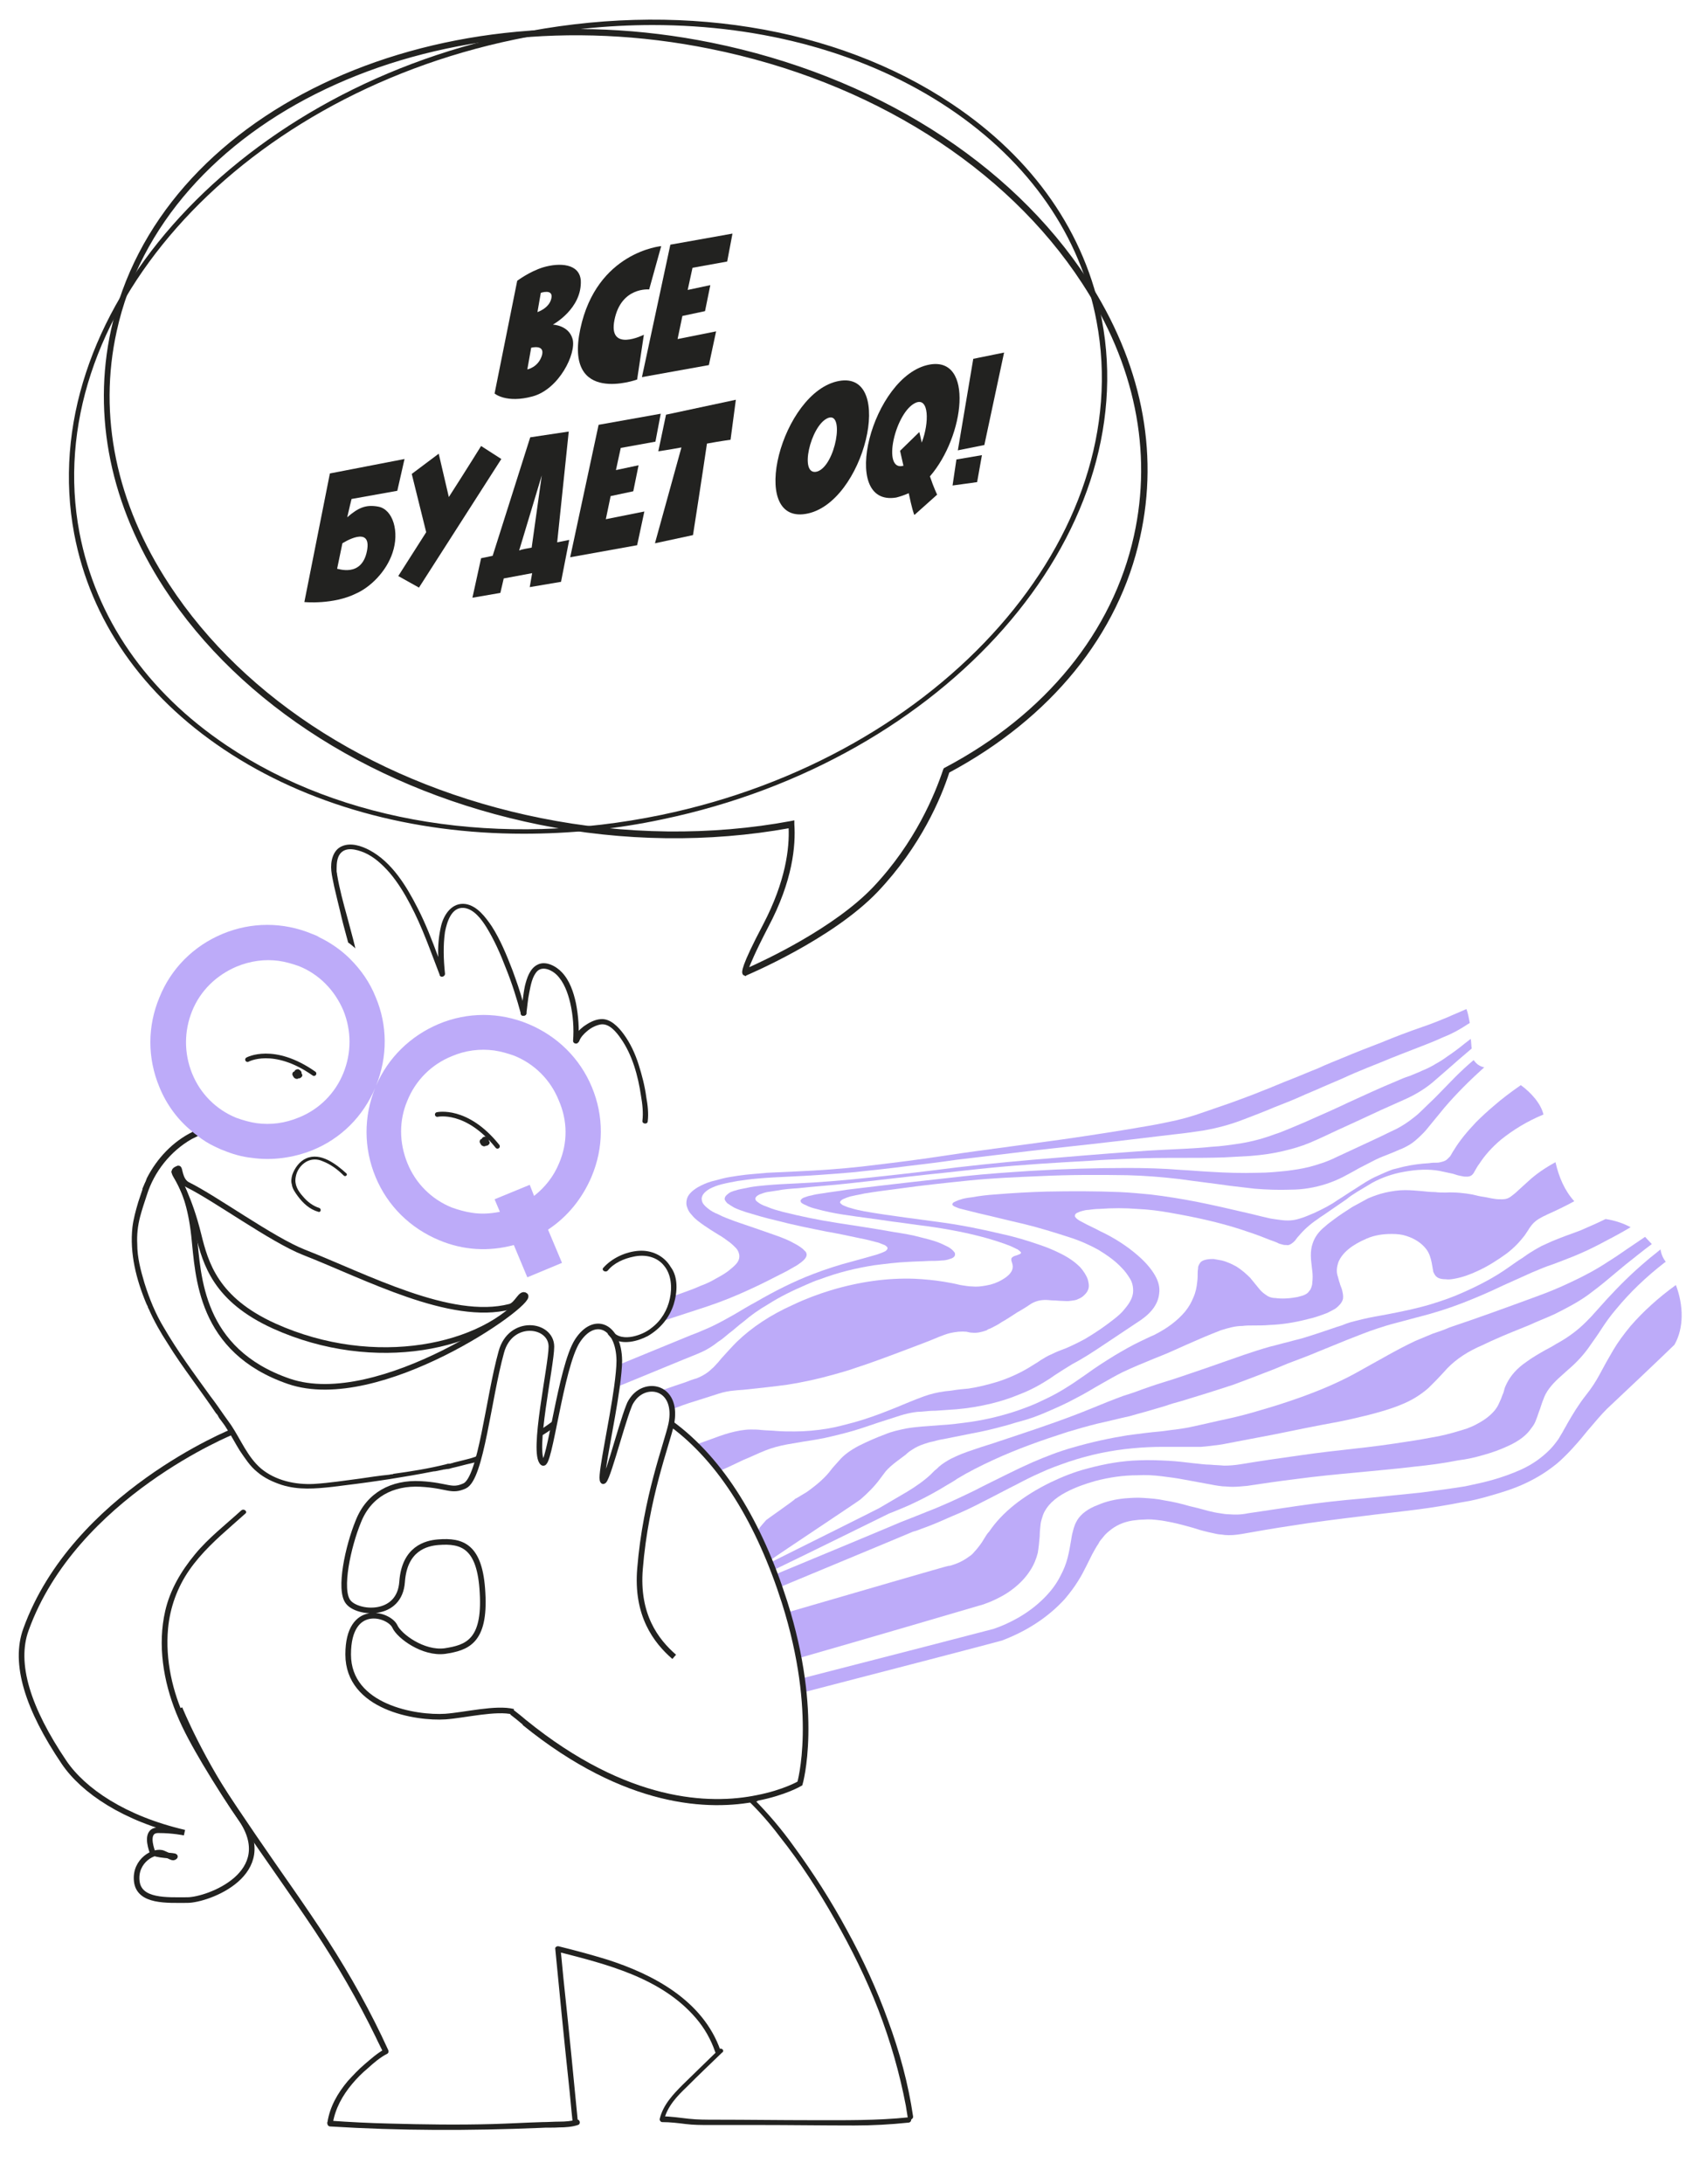 <?xml version="1.0" encoding="UTF-8"?> <svg xmlns="http://www.w3.org/2000/svg" xmlns:xlink="http://www.w3.org/1999/xlink" version="1.1" id="Слой_1" x="0px" y="0px" viewBox="0 0 350.1 453.5" style="enable-background:new 0 0 350.1 453.5;" xml:space="preserve"> <style type="text/css"> .st0{fill:#BDABF9;} .st1{fill:#222220;} .st2{fill:none;stroke:#222220;stroke-width:0.971;stroke-linecap:round;stroke-miterlimit:10;} .st3{fill:none;stroke:#222220;stroke-width:1.166;stroke-miterlimit:10;} .st4{fill:#222220;stroke:#222220;stroke-width:0.291;stroke-miterlimit:10;} </style> <g> <g> <g> <path class="st0" d="M326.9,249.4c-1.8,1-3.7,1.9-5.7,2.8c-0.3,0.2-0.7,0.3-1,0.5c-1,0.5-1.6,1-2.1,1.6c-0.2,0.3-0.5,0.6-0.7,1 c-0.3,0.4-0.5,0.8-0.8,1.2c-1,1.3-2.2,2.6-3.8,3.8c-1.8,1.3-3.8,2.6-6,3.6c-1.5,0.7-3.1,1.3-4.8,1.6c-0.6,0.1-1.2,0.2-1.8,0.1 c-1.2,0-1.9-0.3-2.3-1c-0.1-0.2-0.3-0.5-0.3-0.7c-0.1-0.6-0.2-1.1-0.3-1.7c-0.2-1-0.5-2-1.1-2.8c-0.9-1.2-2.3-2.2-4.2-2.8 c-0.9-0.3-1.9-0.4-3-0.4c-1.7,0-3.5,0.2-5.3,1c-3,1.3-5,2.9-5.8,4.9c-0.3,0.9-0.4,1.8-0.2,2.6c0.2,0.6,0.3,1.2,0.5,1.7 c0.1,0.5,0.4,1,0.5,1.5c0.1,0.4,0.2,0.9,0.2,1.3c0,0.2,0,0.5-0.1,0.7c-0.2,0.6-0.7,1.2-1.5,1.8c-0.5,0.3-1.1,0.6-1.7,0.9 c-1.3,0.5-2.7,1-4.1,1.3c-2.7,0.7-5.3,1.1-7.9,1.2c-1.1,0.1-2.3,0.1-3.5,0.1c-0.7,0-1.4,0-2.1,0.1c-1.5,0-2.9,0.4-4.5,0.9 c-1.3,0.5-2.5,1-3.7,1.5c-2.3,1-4.6,2-6.8,3c-1.1,0.5-2.2,0.9-3.4,1.4c-2.2,0.9-4.4,1.8-6.5,2.8c-1.4,0.7-2.8,1.5-4.2,2.3 c-1.8,1-3.5,2.1-5.3,3c-2,1.1-4,2-6.1,2.9c-1.8,0.8-3.7,1.5-5.6,2c-1.2,0.3-2.3,0.7-3.5,1c-2.2,0.6-4.3,1.1-6.5,1.5 c-2,0.4-4,0.8-6,1.2c-0.7,0.1-1.5,0.3-2.2,0.5c-0.6,0.1-1.2,0.3-1.8,0.5c-0.9,0.3-1.8,0.7-2.5,1.2c-0.5,0.3-0.9,0.6-1.3,1 c-0.7,0.5-1.3,1-2,1.5c-0.9,0.7-1.6,1.3-2.2,2c-0.4,0.5-0.8,1.1-1.2,1.6c-1.1,1.5-2.5,2.9-4,4.2c-0.3,0.3-16.6,11.1-18.7,12.6 c-0.6-1.3-1.3-2.9-1.9-4c-0.7-2.5-1.2-1.8,1-4.3c0.2-0.2,6-4.2,6-4.4l0.4-0.2c0.7-0.4,1.3-0.8,2-1.2c2.1-1.5,3.9-3,5.2-4.8 c0.2-0.2,0.4-0.5,0.6-0.7c0.3-0.3,0.6-0.7,0.9-1c1-1.2,2.4-2.2,4.1-3.1c1.8-0.9,3.6-1.7,5.5-2.4c1.4-0.6,2.9-0.9,4.3-1.2 c1.1-0.2,2.1-0.3,3.2-0.4c1.3-0.1,2.6-0.2,3.9-0.3c2.1-0.1,4.3-0.4,6.5-0.7c3.3-0.5,6.6-1.3,9.8-2.4c1.7-0.6,3.3-1.2,4.9-2 c2-0.9,3.8-1.9,5.5-3c1.3-0.8,2.5-1.7,3.7-2.5c1.9-1.4,3.8-2.6,5.9-3.9c1.7-1,3.4-2,5.3-2.9c0.9-0.4,1.8-0.9,2.8-1.3 c2.8-1.4,4.9-3,6.5-4.9c0.8-1,1.3-1.9,1.7-2.9c0.5-1.1,0.7-2.2,0.8-3.2c0.1-0.7,0.1-1.4,0.1-2c0-0.4,0.1-0.8,0.1-1.2 c0.1-0.3,0.2-0.5,0.4-0.8c0.3-0.4,0.8-0.6,1.4-0.7c0.5-0.1,1-0.1,1.4-0.1c0.6,0.1,1.2,0.2,1.7,0.3c1.2,0.3,2.2,0.8,3.1,1.3 c1.1,0.7,2,1.5,2.8,2.3c0.6,0.7,1.2,1.5,1.8,2.2c0.4,0.5,0.8,0.9,1.4,1.3c0.5,0.4,1.2,0.7,2,0.7c1.4,0.2,3,0.1,4.6-0.2 c0.4-0.1,0.7-0.2,1.1-0.3c0.6-0.2,1.1-0.5,1.4-1c0.2-0.2,0.3-0.4,0.4-0.7c0.1-0.3,0.2-0.6,0.2-1c0.1-0.8,0.1-1.6,0-2.4 c-0.1-1.1-0.3-2.2-0.3-3.2c0-0.9,0.1-1.8,0.4-2.6c0.4-1.2,1.2-2.4,2.6-3.5c0.4-0.4,1-0.8,1.5-1.2c1.3-1,2.7-1.9,4.1-2.8 c1.1-0.6,2.2-1.2,3.3-1.8c1.2-0.5,2.3-0.9,3.6-1.2c1.4-0.3,2.7-0.5,4-0.5c1.2,0,2.4,0.1,3.5,0.2c0.9,0.1,1.9,0.2,2.8,0.2 c0.7,0.1,1.4,0.1,2.2,0.1c2-0.1,3.8,0.1,5.5,0.4c0.8,0.2,1.6,0.4,2.4,0.5c0.7,0.1,1.4,0.3,2.2,0.4c0.5,0.1,1,0.1,1.6,0.1 c0.8,0,1.4-0.2,2-0.7c0.4-0.3,0.8-0.6,1.2-1c0.8-0.7,1.5-1.4,2.2-2c1.6-1.5,3.5-2.8,5.7-4C323.7,244.4,324.9,247.2,326.9,249.4z"></path> <path class="st0" d="M308.2,221.6c-3,2.7-5.8,5.5-8.2,8.3c-1.1,1.3-2.1,2.6-3.2,3.9c-0.4,0.5-0.8,1-1.3,1.5c-0.5,0.5-1,1-1.6,1.5 c-0.8,0.7-1.7,1.2-2.8,1.7c-0.8,0.3-1.6,0.7-2.4,1c-1,0.4-2.1,0.8-3.1,1.3c-1.2,0.6-2.3,1.2-3.5,1.8c-1,0.6-2,1.1-3.1,1.7 c-2.3,1.2-4.8,2-7.3,2.4c-1.2,0.2-2.5,0.3-3.6,0.3c-2.6,0.1-5.2,0-7.6-0.2c-1.7-0.2-3.4-0.4-5.1-0.6c-3.5-0.5-7-0.9-10.5-1.4 c-3.5-0.4-7-0.7-10.8-0.8c-6-0.1-12.1-0.1-18.3,0.2c-4.8,0.2-9.6,0.4-14.6,0.9c-4.8,0.5-9.7,1-14.6,1.7c-2.3,0.3-4.7,0.6-7.1,1 c-0.8,0.2-1.6,0.3-2.4,0.5c-0.7,0.1-1.4,0.4-2.1,0.7c-0.4,0.2-0.7,0.6-0.5,0.8c0.2,0.2,0.4,0.4,0.7,0.5c0.5,0.2,0.9,0.4,1.4,0.5 c0.9,0.3,1.9,0.5,2.9,0.7c2.8,0.5,5.7,0.9,8.6,1.3c2.2,0.3,4.5,0.6,6.7,0.9c4.6,0.6,9,1.5,13.2,2.5c2.8,0.6,5.4,1.4,8,2.3 c1.5,0.5,2.9,1.1,4.3,1.8c1.6,0.8,2.9,1.7,4,2.8c0.7,0.8,1.3,1.7,1.6,2.6c0.1,0.4,0.2,0.9,0.2,1.3c0,0.5-0.2,1-0.5,1.4 c-0.4,0.5-0.9,1-1.7,1.3c-0.5,0.3-1.1,0.3-1.7,0.4c-0.6,0.1-1.1,0-1.6,0c-0.7,0-1.2-0.1-1.9-0.1c-0.5,0-1-0.1-1.6-0.1 c-1.2,0-2.3,0.3-3.3,1c-0.2,0.1-0.4,0.3-0.6,0.4c-0.6,0.4-1.3,0.8-2,1.2c-1.1,0.7-2.1,1.4-3.2,2c-0.7,0.5-1.5,0.9-2.3,1.3 c-0.3,0.1-0.6,0.2-0.8,0.4c-1.1,0.4-2.1,0.6-3,0.5c-0.4,0-0.8-0.1-1.2-0.2c-1.1-0.1-2.2,0-3.5,0.3c-0.8,0.2-1.5,0.5-2.3,0.8 c-2.1,0.9-4.3,1.7-6.4,2.5c-3.7,1.4-7.4,2.8-11.1,4c-1.4,0.5-2.9,0.9-4.3,1.3c-3.2,0.9-6.4,1.6-9.6,2.1c-2.9,0.4-5.8,0.7-8.6,1 c-0.8,0.1-1.5,0.1-2.3,0.2c-1.2,0.1-2.3,0.3-3.5,0.7c-1.6,0.5-3.1,1-4.7,1.5c-1.7,0.5-3.3,1.1-4.9,1.7l-0.7-2l-1.6-1.7l-0.3,0 c0.6-0.2,1-0.4,1-0.4c1.4-0.5,2.9-1,4.4-1.5c0.8-0.3,1.5-0.6,2.3-0.8c1.3-0.5,2.4-1.2,3.2-2c0.4-0.3,0.7-0.7,1-1 c0.5-0.5,0.9-1.1,1.4-1.6c0.9-1,1.8-2,2.8-3c3.1-3,7-5.6,11.7-7.7c2.5-1.2,5.2-2.2,7.8-3c6-1.8,11.8-2.6,17.4-2.4 c2.1,0.1,4.1,0.3,6,0.6c1.2,0.2,2.3,0.4,3.5,0.7c0.8,0.1,1.6,0.3,2.5,0.3c0.9,0.1,1.8,0,2.9-0.2c1.2-0.2,2.3-0.6,3.3-1.2 c1.4-0.8,2.2-1.7,2.2-2.7c0-0.3-0.1-0.7-0.2-1c-0.1-0.2-0.1-0.4-0.1-0.6c0-0.2,0.2-0.4,0.6-0.6c0.3-0.1,0.7-0.2,1.1-0.4 c0.2,0,0.4-0.3,0.3-0.4c-0.2-0.2-0.4-0.4-0.7-0.6c-0.5-0.2-1-0.5-1.5-0.7c-1.5-0.6-3.1-1.1-4.8-1.6c-3.9-1.1-8.1-1.9-12.4-2.5 c-2.5-0.3-5-0.7-7.5-1c-3.3-0.5-6.6-0.9-9.9-1.4c-2-0.3-3.9-0.7-5.7-1.2c-0.8-0.2-1.5-0.4-2.2-0.8c-0.3-0.1-0.7-0.3-0.9-0.5 c-0.1-0.1-0.1-0.1-0.1-0.2c-0.2-0.2,0.1-0.6,0.5-0.8c0.5-0.2,1.1-0.4,1.7-0.5c0.7-0.2,1.4-0.3,2.1-0.4c1.8-0.3,3.6-0.5,5.4-0.8 c8.1-1,16.2-1.9,24.3-2.8c4.7-0.5,9.2-0.8,13.8-1.1c6.7-0.4,13.4-0.6,20-0.6c3.8,0,7.5,0.1,11.1,0.4c2.1,0.1,4.1,0.3,6.2,0.4 c3.2,0.2,6.4,0.3,9.8,0.2c2,0,4-0.2,6-0.4c1.5-0.2,3-0.4,4.6-0.8c1.9-0.5,3.8-1.1,5.6-2c2.4-1.1,4.7-2.2,7.1-3.3 c1.5-0.7,3-1.4,4.4-2.1c1.4-0.6,2.7-1.4,3.8-2.2c0.8-0.6,1.6-1.2,2.3-1.9c1-1,2-1.9,3-2.9c1.4-1.4,2.8-2.9,4.2-4.3 c1.2-1.2,2.5-2.4,3.8-3.5C306.6,220.9,307.2,221.4,308.2,221.6z"></path> <path class="st0" d="M320.5,231.4c-3.4,1.4-6.3,3.2-8.8,5.2c-1.9,1.6-3.4,3.3-4.5,5c-0.4,0.5-0.7,1.1-1,1.6 c-0.1,0.2-0.2,0.4-0.4,0.6c-0.2,0.3-0.7,0.5-1.1,0.5c-0.4,0-0.8,0-1.1-0.1c-0.7-0.1-1.3-0.3-1.9-0.5c-0.9-0.2-1.8-0.4-2.8-0.6 c-2.2-0.4-4.7-0.3-7.4,0.2c-2.3,0.4-4.6,1.2-6.6,2.3c-1,0.6-2,1.2-3,1.8c-0.8,0.5-1.6,1-2.3,1.6c-1.6,1.1-3.2,2.2-4.8,3.3 c-0.5,0.3-0.9,0.6-1.3,0.9c-1.5,1-2.8,2.2-3.8,3.4c-0.3,0.3-0.5,0.6-0.8,1c-0.2,0.2-0.4,0.4-0.7,0.6c-0.3,0.2-0.7,0.4-1,0.3 c-0.3,0-0.6,0-0.9-0.1c-0.4-0.1-0.8-0.2-1.1-0.4c-0.7-0.3-1.4-0.5-2.1-0.8c-1.7-0.7-3.5-1.3-5.3-1.9c-4.6-1.5-9.6-2.6-14.8-3.5 c-2.2-0.4-4.5-0.7-6.9-0.8c-2.5-0.2-5.1-0.2-7.8,0c-0.8,0-1.5,0.1-2.3,0.2c-0.4,0-0.8,0.1-1.2,0.2c-0.4,0.1-0.7,0.2-1.1,0.4 c-0.3,0.1-0.5,0.4-0.5,0.6c0,0.1,0,0.2,0.1,0.3c0.2,0.3,0.5,0.5,0.8,0.7c0.6,0.3,1.1,0.6,1.7,0.9c0.8,0.4,1.7,0.8,2.6,1.3 c3,1.4,5.6,3.1,7.8,5c1.5,1.3,2.8,2.7,3.7,4.3c0.6,1.1,1,2.3,0.8,3.7c-0.2,1.9-1.3,3.7-3.7,5.4c-0.8,0.5-1.6,1.1-2.4,1.6 c-1.8,1.2-3.6,2.4-5.4,3.6c-2.1,1.4-4.2,2.8-6.5,4c-1.3,0.8-2.6,1.6-3.8,2.4c-0.2,0.2-0.5,0.3-0.7,0.5c-2,1.3-4.1,2.5-6.5,3.4 c-1.9,0.8-3.8,1.4-5.8,1.9c-2.5,0.6-4.9,1-7.3,1.2c-1.5,0.1-2.9,0.2-4.3,0.3c-1,0-2.1,0.1-3.1,0.2c-0.9,0-1.9,0.2-2.8,0.4 c-0.9,0.2-1.8,0.5-2.7,0.8c-2.2,0.7-4.4,1.4-6.7,2.2c-2.1,0.7-4.1,1.2-6.2,1.7c-2,0.5-3.9,0.8-5.9,1.1c-1.2,0.2-2.3,0.4-3.5,0.6 c-1.6,0.3-3.1,0.7-4.6,1.3c-1.5,0.6-2.9,1.3-4.4,1.9c-1.7,0.8-3.3,1.6-5,2.3l-3.5-4.5l-1.3-1c0.9-0.3,1.9-0.7,2.8-1 c1.3-0.5,2.7-1,4.1-1.4c1.5-0.4,3-0.7,4.4-0.7c0.7,0,1.4,0,2.2,0.1c1,0.1,2.1,0.1,3.1,0.2c1.2,0.1,2.5,0.1,3.8,0.1 c2.2,0,4.5-0.2,6.9-0.6c1.8-0.3,3.6-0.8,5.5-1.3c2.5-0.7,5-1.6,7.5-2.6c1.8-0.7,3.6-1.5,5.4-2.2c0.5-0.2,1.1-0.4,1.6-0.6 c1.4-0.5,2.7-0.8,4.1-1c0.6-0.1,1.1-0.1,1.7-0.2c1.1-0.2,2.3-0.3,3.4-0.4c2-0.3,4-0.8,6-1.4c2.8-0.9,5.3-2.1,7.6-3.6 c0.5-0.3,1-0.6,1.4-0.9c0.7-0.4,1.4-0.9,2.2-1.2c1-0.5,2-0.9,3.1-1.3c1.4-0.6,2.6-1.2,3.9-1.9c2.2-1.3,4.1-2.6,6-4.1 c0.9-0.7,1.7-1.4,2.3-2.2c1.1-1.3,1.7-2.5,1.7-3.7c0-1-0.2-1.8-0.7-2.6c-0.5-0.8-1-1.5-1.7-2.2c-1.3-1.4-3-2.6-4.8-3.7 c-1.8-1-3.8-1.9-6-2.6c-3.1-1-6.3-2-9.6-2.8c-3.1-0.7-6.2-1.5-9.3-2.2c-1.2-0.3-2.4-0.6-3.6-0.9c-0.5-0.1-0.9-0.3-1.4-0.5 c-0.2-0.1-0.3-0.2-0.4-0.3c-0.1-0.2,0-0.5,0.5-0.7c0.3-0.1,0.6-0.3,1-0.4c0.8-0.3,1.6-0.4,2.4-0.5c1.7-0.3,3.3-0.5,4.9-0.6 c3.6-0.3,7.2-0.5,10.7-0.6c5.2-0.1,10.2-0.1,15.2,0.1c2.2,0.1,4.3,0.3,6.4,0.5c3.3,0.4,6.4,0.9,9.5,1.5c3.5,0.7,7,1.5,10.4,2.3 c1.4,0.3,2.8,0.7,4.2,1c0.7,0.2,1.5,0.3,2.2,0.4c0.7,0.1,1.4,0.2,2.2,0.2c0.8,0,1.6-0.1,2.5-0.4c1.1-0.3,2.1-0.8,3.1-1.2 c1.7-0.8,3.3-1.6,4.7-2.6c1.3-0.8,2.6-1.7,3.9-2.5c1.4-0.9,2.7-1.8,4.3-2.5c1.1-0.5,2.2-1,3.3-1.4c0.8-0.2,1.6-0.4,2.4-0.6 c1.8-0.4,3.5-0.6,5.2-0.7c0.5-0.1,1-0.1,1.6-0.1c0.4,0,0.7-0.1,1.1-0.2c0.4-0.1,0.8-0.3,1-0.5c0.2-0.2,0.4-0.4,0.6-0.6 c0.3-0.4,0.5-0.9,0.8-1.3c1.2-2,2.8-3.9,4.6-5.8c1.2-1.2,2.4-2.3,3.7-3.4c1.7-1.5,3.6-2.9,5.6-4.3 C318,226.9,320,229.2,320.5,231.4z"></path> <path class="st0" d="M347.7,279.2c-1.4,1.4-12.8,12.2-14,13.3c-1.2,1.2-2.3,2.5-3.4,3.8c-0.9,1-1.7,2.1-2.6,3.1 c-0.7,0.8-1.5,1.7-2.3,2.5c-0.9,0.9-1.8,1.8-2.9,2.6c-1.7,1.3-3.5,2.4-5.6,3.4c-2.3,1.1-4.8,1.9-7.3,2.6c-2,0.6-4,1.1-6,1.4 c-3.1,0.6-6.1,1.1-9.2,1.5c-3.9,0.5-7.7,0.9-11.6,1.4c-4.9,0.6-9.8,1.2-14.8,2c-3.4,0.5-6.8,1.1-10.2,1.7 c-1.2,0.2-2.4,0.3-3.5,0.2c-0.5-0.1-1.1-0.1-1.6-0.2c-0.8-0.2-1.5-0.3-2.2-0.5c-0.9-0.2-1.9-0.5-2.8-0.8 c-1.4-0.4-2.9-0.8-4.3-1.1c-1-0.2-2-0.4-3-0.5c-0.9-0.1-1.8-0.2-2.8-0.1c-0.8,0-1.6,0.1-2.4,0.2c-1.9,0.3-3.5,1-4.9,2.2 c-0.5,0.4-0.9,0.8-1.2,1.2c-0.4,0.5-0.8,0.9-1,1.4c-0.5,0.7-0.9,1.5-1.3,2.2c-0.4,0.8-0.8,1.6-1.2,2.4c-0.5,1-1,2-1.7,3.1 c-0.8,1.3-1.7,2.5-2.8,3.8c-3.1,3.4-7.2,6.3-12.5,8.4c-0.2,0.1-0.3,0.1-0.5,0.2c-0.2,0.1-25.9,6.8-41.4,10.8 c-0.1-0.7-0.2-1.8-0.3-2.9v0c0,0,0,0,0,0c15.6-4,39.6-10.2,39.9-10.3c1.8-0.6,3.5-1.4,5.1-2.3c2.1-1.2,3.9-2.6,5.4-4.1 c1.5-1.5,2.6-3,3.4-4.6c0.7-1.3,1.2-2.6,1.5-3.8c0.3-1.2,0.5-2.3,0.7-3.5c0.1-0.7,0.2-1.3,0.4-2c0.1-0.4,0.2-0.8,0.4-1.3 c0.1-0.3,0.3-0.6,0.5-1c0.8-1.3,2.3-2.4,4.2-3.1c1.8-0.8,3.7-1.2,5.6-1.4c1.4-0.1,2.6-0.2,3.9-0.1c1.5,0.1,3,0.2,4.3,0.5 c1.9,0.3,3.6,0.7,5.3,1.2c1.3,0.3,2.5,0.6,3.9,1c0.8,0.2,1.7,0.4,2.5,0.5c0.6,0.1,1.2,0.2,1.8,0.2c1.2,0.1,2.5,0.1,3.9-0.2 c3.4-0.5,6.8-1,10.1-1.5c4.7-0.7,9.3-1.2,14-1.6c3.9-0.4,7.9-0.8,11.8-1.2c3-0.4,6.1-0.8,9.2-1.3c1.9-0.4,3.8-0.8,5.6-1.3 c2.1-0.6,4.1-1.3,6.1-2.2c2.4-1.1,4.3-2.5,5.9-4.1c0.7-0.7,1.3-1.5,1.8-2.2c0.3-0.5,0.6-1,0.9-1.5c0.3-0.6,0.7-1.2,1-1.8 c1.1-1.9,2.3-3.9,3.8-5.8c1.2-1.5,2.1-2.9,2.9-4.4c0.9-1.7,1.8-3.3,2.8-5c1-1.7,2.2-3.3,3.6-5c2.6-3,5.8-5.9,9.4-8.5 C349.6,271,349.7,275.7,347.7,279.2z"></path> <path class="st0" d="M345.9,262c-0.1,0-0.1,0.1-0.2,0.1c-4,3.1-7.3,6.3-10.1,9.7c-1.2,1.4-2.2,2.8-3.1,4.2 c-0.7,1.1-1.5,2.2-2.2,3.2c-1.2,1.8-2.8,3.6-4.7,5.2c-0.7,0.6-1.3,1.2-2,1.8c-1.5,1.4-2.6,2.8-3.1,4.3c-0.3,0.7-0.5,1.4-0.7,2 c-0.3,0.7-0.5,1.5-0.8,2.2c-0.2,0.6-0.5,1.2-1,1.8c-1,1.5-2.6,2.7-4.8,3.7c-1.7,0.8-3.4,1.4-5.2,1.9c-1.7,0.5-3.5,0.9-5.2,1.1 c-3,0.6-6,1-9,1.3c-4,0.5-7.9,0.8-11.8,1.2c-4.3,0.4-8.6,0.8-13,1.4c-3.3,0.4-6.7,0.9-10,1.4c-1.1,0.1-2.1,0.2-3.1,0.2 c-0.7,0-1.4-0.1-2-0.1c-1-0.1-2.1-0.3-3.1-0.5c-1.6-0.3-3.3-0.6-4.9-0.9c-1.5-0.3-3.1-0.5-4.7-0.7c-1.6-0.2-3.3-0.3-5-0.2 c-2.8,0-5.8,0.4-8.8,1.2c-2.1,0.6-4.1,1.3-6,2.3c-2.5,1.3-4.1,2.9-4.8,4.7c-0.2,0.6-0.4,1.2-0.5,1.8c-0.1,0.9-0.2,1.7-0.2,2.6 c-0.1,1.2-0.2,2.3-0.4,3.5c-0.3,1.2-0.8,2.5-1.6,3.7c-0.9,1.4-2.1,2.7-3.7,3.9c-1.3,1-2.8,1.8-4.4,2.5c-0.8,0.3-1.7,0.7-2.6,0.9 c-0.3,0.1-24.5,7.2-37.1,10.8c0,0,0,0-0.1,0c-0.7-3.2-2-8.8-2-8.8l-0.2-0.7c0.1,0,0.2,0,0.3-0.1c13.1-3.8,32.6-9.5,32.9-9.5 c0.1,0,0.1,0,0.2,0c1.5-0.4,2.8-1,4-1.9c0.5-0.3,0.9-0.7,1.2-1.1c0.4-0.4,0.7-0.8,1-1.2c0.4-0.5,0.7-1,1-1.5c0.3-0.5,0.6-1,1-1.4 c2.7-4,7-7.4,12.7-10.2c2.5-1.2,5-2.2,7.7-2.9c3.7-1,7.2-1.6,10.7-1.7c2.2-0.1,4.3,0,6.3,0.1c1.7,0.1,3.3,0.3,5,0.5 c1.2,0.1,2.3,0.3,3.5,0.3c1,0.1,1.9,0.1,2.9,0.2c1.1,0,2.3-0.1,3.5-0.3c4.2-0.7,8.4-1.3,12.7-1.9c3.5-0.5,7-0.9,10.6-1.3 c3.8-0.4,7.5-0.9,11.3-1.5c2.1-0.3,4.2-0.7,6.4-1.1c2-0.4,4-1,5.9-1.6c0.8-0.3,1.5-0.6,2.2-1c1.5-0.8,2.7-1.7,3.6-2.8 c0.4-0.5,0.7-1,0.9-1.5c0.3-0.6,0.5-1.1,0.7-1.7c0.2-0.4,0.3-0.8,0.4-1.2c0.1-0.4,0.3-0.8,0.5-1.2c0.8-1.6,2.1-3.1,4-4.4 c1.2-0.9,2.6-1.7,4-2.5c0.8-0.4,1.5-0.8,2.3-1.3c2.4-1.3,4.4-2.8,6.1-4.5c0.6-0.6,1.2-1.2,1.8-1.9c0.9-1,1.8-2,2.7-3 c2.5-2.7,5.1-5.3,8.2-7.9c0.9-0.8,1.9-1.5,2.8-2.3C345,260.6,345.4,261.3,345.9,262z"></path> <path class="st0" d="M343,258.3c-1.9,1.4-3.7,2.9-5.5,4.3c-1.4,1.2-2.8,2.3-4.2,3.5c-1.2,1-2.4,1.9-3.6,2.8 c-2.1,1.5-4.4,2.7-6.8,3.9c-1.7,0.8-3.6,1.5-5.3,2.3c-2.4,1-4.8,1.9-7.2,3c-1.2,0.5-2.3,1.1-3.5,1.6c-3,1.4-5.3,3.1-7.1,5.2 c-0.5,0.5-0.9,1-1.5,1.6c-0.5,0.5-1.1,1.1-1.7,1.7c-1.6,1.4-3.5,2.6-5.8,3.5c-2.2,0.9-4.4,1.5-6.7,2.1c-2.1,0.5-4.1,1-6.2,1.4 c-4.4,0.8-8.8,1.7-13.2,2.6c-3.7,0.7-7.3,1.4-11,2.1c-1.5,0.2-2.9,0.4-4.3,0.5c-1.2,0-2.4,0-3.6,0c-1.5,0-2.9,0-4.4,0 c-2,0-4.1,0.1-6.2,0.3c-4.4,0.4-8.8,1.3-13.3,2.8c-2,0.7-4,1.4-5.9,2.3c-1.6,0.7-3.2,1.5-4.7,2.3c-2.4,1.2-4.8,2.5-7.2,3.7 c-2.1,1.1-4.2,2.1-6.4,3c-1.8,0.8-3.6,1.6-5.5,2.3c-0.9,0.3-1.7,0.7-2.6,0.9c-0.4,0.2-21.6,9-27.6,11.5c-0.1,0-0.2,0.1-0.3,0.1 c-0.2-0.6-0.5-1.6-0.8-2.7c0.1,0,0.2-0.1,0.3-0.1c7.5-3.1,25.5-10.6,25.9-10.8c0.8-0.3,1.5-0.6,2.3-0.9c1-0.4,2-0.8,3-1.2 c3.4-1.3,6.6-2.8,9.9-4.4c2.3-1.2,4.6-2.3,6.8-3.4c1.8-0.9,3.5-1.7,5.3-2.5c2.8-1.2,5.6-2.3,8.5-3.1c3.8-1.1,7.5-1.9,11.2-2.5 c2.3-0.3,4.5-0.6,6.8-0.8c1.1-0.1,2.1-0.3,3.2-0.4c1.2-0.2,2.3-0.3,3.5-0.6c2.4-0.5,4.8-1.1,7.2-1.6c2.3-0.5,4.6-1.1,6.9-1.8 c2.8-0.8,5.6-1.7,8.4-2.7c3.9-1.4,7.7-3,11.2-4.9c2.3-1.3,4.7-2.6,7-3.9c1.8-1,3.7-2,5.6-2.9c1.2-0.5,2.4-1,3.6-1.5 c1.2-0.4,2.4-0.8,3.5-1.3c6-2,12-4.2,18-6.4c2.5-0.9,4.9-1.9,7.2-3c2.8-1.3,5.4-2.7,7.8-4.3c1.3-0.8,2.6-1.7,3.9-2.6 c1.2-0.8,2.5-1.7,3.7-2.5C342,257.2,342.5,257.8,343,258.3z"></path> <path class="st0" d="M305.2,212.4c-0.2,0.1-0.3,0.2-0.5,0.3c-1.5,1-3.1,1.9-4.9,2.6c-1.3,0.6-2.5,1.1-3.8,1.6 c-1.8,0.7-3.6,1.4-5.4,2.1c-1.3,0.5-2.5,1-3.7,1.5c-1,0.4-2,0.8-3,1.2c-1.7,0.7-3.4,1.4-5.1,2.2c-1.4,0.6-2.8,1.2-4.2,1.8 c-1.5,0.7-3.1,1.3-4.6,2c-1.8,0.8-3.6,1.5-5.4,2.2c-2.1,0.9-4.2,1.7-6.3,2.5c-2.8,1.1-5.5,1.8-8.3,2.3c-2,0.3-4,0.6-6,0.8 c-4.2,0.5-8.4,1-12.6,1.5c-5.9,0.7-11.9,1.3-17.8,2c-5,0.6-10,1.2-15,1.8c-3.4,0.5-6.7,0.9-10.1,1.3c-3.8,0.5-7.6,0.9-11.4,1.3 c-4.5,0.4-8.9,0.7-13.3,0.9c-2.2,0.1-4.3,0.2-6.5,0.4c-1.3,0.1-2.7,0.3-4.1,0.5c-1.1,0.2-2.2,0.4-3.4,0.7 c-0.8,0.2-1.6,0.5-2.4,0.9c-1,0.6-1.6,1.2-1.7,2c0,0.4,0.1,0.8,0.3,1.1c0.3,0.4,0.6,0.7,1,1c0.6,0.5,1.3,0.9,2.1,1.2 c1.1,0.6,2.3,1,3.6,1.5c1.4,0.5,2.7,0.9,4.1,1.4c1.4,0.5,2.9,1,4.3,1.5c1.4,0.5,2.7,1,3.9,1.7c0.6,0.3,1.2,0.7,1.7,1.1 c0.2,0.2,0.4,0.4,0.6,0.6c0.4,0.6,0.2,1.2-0.6,1.9c-0.3,0.3-0.8,0.6-1.2,0.9c-0.7,0.4-1.4,0.8-2.1,1.2c-2.6,1.3-5.2,2.7-7.9,3.9 c-2.8,1.3-5.8,2.5-8.8,3.5l-9.2,3c0.8-1,1.7-2.3,2.2-3.4c0.2-0.5,0.3-1.2,0.4-1.9l0.6-0.2c1.6-0.6,3.2-1.1,4.7-1.8 c1.1-0.4,2.2-0.9,3.2-1.5c1.1-0.6,2.2-1.2,3.1-2c0.4-0.3,0.7-0.6,1-0.9c0.7-0.7,0.9-1.4,0.8-2.1c-0.1-0.5-0.3-1-0.7-1.4 c-0.4-0.4-0.8-0.8-1.2-1.1c-0.8-0.6-1.6-1.2-2.5-1.7c-1-0.6-1.9-1.2-2.8-1.8c-1-0.7-2-1.4-2.7-2.3c-0.5-0.5-0.8-1.1-1-1.8 c-0.1-0.4-0.1-0.8,0-1.3c0.2-1,1-1.8,2.3-2.6c0.9-0.5,1.8-0.9,2.8-1.2c0.8-0.2,1.6-0.4,2.3-0.6c1.1-0.3,2.2-0.4,3.3-0.6 c2-0.3,4-0.4,6-0.6c2.1-0.1,4.2-0.2,6.4-0.3c4.4-0.2,8.8-0.5,13.3-1c4.2-0.5,8.4-1,12.7-1.6c3.6-0.5,7.3-1.1,11-1.6 c4.4-0.6,8.9-1.2,13.3-1.8c6-0.8,12-1.7,18.1-2.7c2.8-0.5,5.6-0.9,8.3-1.5c2.6-0.5,5.1-1.2,7.6-2.1c1.8-0.6,3.7-1.3,5.5-1.9 c2.2-0.8,4.4-1.6,6.6-2.5c2.1-0.8,4.1-1.7,6.2-2.5c1.8-0.7,3.6-1.5,5.4-2.2c1.7-0.8,3.5-1.5,5.2-2.2c2.6-1.1,5.2-2.1,7.8-3.1 c2.9-1.2,5.8-2.3,8.7-3.3c1.8-0.6,3.5-1.3,5.2-2c1.3-0.6,2.6-1.1,3.9-1.7C304.8,210.2,305,211.3,305.2,212.4z"></path> <path class="st0" d="M305.6,217.7c-1.8,1.5-3.5,3-5.2,4.5c-1,0.9-2,1.7-3,2.6c-1.7,1.4-3.7,2.6-6,3.6c-1.6,0.7-3.1,1.4-4.7,2.1 c-3,1.4-6,2.8-9.1,4.2c-1.9,0.9-3.8,1.8-5.7,2.6c-1.7,0.7-3.4,1.2-5.1,1.6c-2.4,0.6-4.7,0.9-7.1,1.1c-1.8,0.1-3.6,0.2-5.4,0.3 c-2.9,0.1-5.7,0.1-8.6,0.1c-3.8,0-7.7,0-11.6,0.2c-2.5,0.1-5.1,0.2-7.7,0.4c-7,0.4-14,0.8-21.1,1.5c-4,0.4-8.1,0.9-12.1,1.3 c-5.7,0.6-11.3,1.3-16.9,1.9c-3.5,0.4-7,0.6-10.5,1c-1.5,0.1-3,0.2-4.5,0.5c-0.7,0.1-1.3,0.2-2,0.3c-0.5,0.1-1.1,0.3-1.6,0.5 c-0.6,0.3-1,0.7-0.8,1.1c0,0.1,0.1,0.1,0.1,0.2c0.2,0.2,0.5,0.4,0.8,0.6c0.5,0.3,1,0.5,1.6,0.7c0.9,0.4,2,0.7,3.1,1 c3.6,0.9,7.4,1.7,11.3,2.3c3.9,0.6,7.9,1.2,11.8,1.9c1.9,0.3,3.8,0.6,5.6,1.1c1.2,0.3,2.4,0.6,3.5,1c0.8,0.3,1.6,0.7,2.2,1 c0.5,0.3,0.9,0.6,1.2,1c0.1,0.1,0.2,0.2,0.2,0.4c0.1,0.5-0.3,0.9-1.1,1.1c-0.5,0.2-1.1,0.3-1.6,0.3c-0.9,0.1-1.9,0.1-2.7,0.1 c-1.5,0.1-3,0.1-4.4,0.2c-2.3,0.1-4.6,0.4-7,0.7c-3.8,0.6-7.5,1.5-11.2,2.9c-1,0.3-1.9,0.7-2.8,1.1c-2.8,1.2-5.5,2.5-8,4.1 c-1.9,1.1-3.6,2.3-5.1,3.6c-1.1,0.8-2,1.7-3.1,2.5c-0.7,0.6-1.4,1.2-2.2,1.7c-1,0.8-2.2,1.6-3.6,2.2c-1.1,0.5-2.2,0.9-3.4,1.4 L128,288l0.4-4.6v0l15.1-6.2c1.4-0.5,2.7-1.1,4.1-1.7c1.7-0.8,3.3-1.7,4.9-2.6c1.5-0.9,3-1.8,4.5-2.6c3.8-2.2,7.7-4.2,11.9-5.8 c2.6-1,5.4-1.9,8.1-2.6c1-0.3,1.9-0.5,2.9-0.8c0.7-0.2,1.4-0.4,2.1-0.6c0.6-0.2,1.2-0.4,1.8-0.7c0.5-0.3,0.6-0.7,0.4-0.9 c-0.2-0.2-0.4-0.4-0.8-0.5c-0.5-0.2-0.9-0.4-1.4-0.5c-1.1-0.3-2.3-0.6-3.4-0.8c-2.3-0.5-4.7-1-7-1.4c-3.5-0.7-7-1.4-10.4-2.3 c-2.2-0.5-4.2-1.1-6.2-1.7c-0.9-0.3-1.8-0.6-2.6-1c-0.5-0.3-1-0.6-1.4-0.9c-0.2-0.2-0.4-0.5-0.5-0.7c-0.1-0.5,0.2-0.9,0.9-1.4 c0.6-0.4,1.3-0.5,1.9-0.7c0.8-0.2,1.6-0.3,2.4-0.5c1.1-0.2,2.2-0.3,3.3-0.4c2.2-0.2,4.3-0.3,6.5-0.4c4.6-0.2,9.3-0.6,14.1-1.1 c4.7-0.5,9.4-1,14.1-1.6c6.9-0.9,13.8-1.6,20.7-2.2c7.1-0.6,14.2-1.2,21.2-1.7c3.6-0.3,7.1-0.4,10.6-0.6c1.8-0.1,3.6-0.2,5.4-0.4 c2-0.1,4-0.4,6-0.7c2.4-0.4,4.7-1,7.1-1.9c1-0.3,1.9-0.7,2.9-1.1c1.6-0.7,3.2-1.3,4.9-2.1c2.5-1.1,5-2.2,7.5-3.4 c3.3-1.5,6.5-3,9.9-4.4c0.9-0.4,1.8-0.8,2.8-1.1c0.9-0.4,1.8-0.7,2.6-1.1c1-0.4,2-0.9,2.8-1.4c0.9-0.5,1.7-1,2.5-1.6 c1.2-0.8,2.4-1.7,3.5-2.6c0.4-0.3,0.9-0.7,1.3-1C305.5,216.2,305.5,217,305.6,217.7z"></path> <path class="st0" d="M338.6,254.8c-2,1.2-4.1,2.3-6.2,3.4c-1.9,1-3.8,1.9-5.8,2.7c-1.8,0.7-3.5,1.4-5.3,2 c-1.1,0.4-2.2,0.9-3.2,1.3c-2,0.9-4,1.8-6,2.7c-2.7,1.3-5.5,2.5-8.3,3.6c-3.1,1.2-6.3,2.2-9.5,3c-1.5,0.4-3,0.8-4.5,1.2 c-1.2,0.3-2.5,0.7-3.7,1.1c-2.2,0.7-4.3,1.6-6.4,2.4c-2,0.8-3.9,1.6-5.9,2.4c-2.1,0.9-4.3,1.7-6.4,2.5c-1,0.4-1.9,0.8-2.9,1.2 c-1.5,0.6-2.9,1.1-4.4,1.7c-1.3,0.5-2.7,1-4,1.5c-1.8,0.6-3.7,1.2-5.6,1.8c-1.7,0.5-3.5,1.1-5.2,1.6c-1.1,0.3-2.2,0.6-3.3,1 c-1.4,0.4-2.7,0.8-4.1,1.2c-1.1,0.3-2.2,0.6-3.2,0.9c-2.3,0.5-4.6,1.1-6.9,1.6c-2,0.5-4.1,1.1-6.1,1.7 c-5.3,1.7-10.4,3.5-15.4,5.8c-2.6,1.2-5.2,2.5-7.5,3.9c-0.7,0.5-1.4,0.9-2.1,1.3c-2.1,1.3-4.3,2.5-6.6,3.6 c-1.6,0.8-3.4,1.5-5.1,2.2c-0.1,0-0.2,0.1-0.3,0.1c-0.4,0.2-19.9,9.8-23.9,11.7c-0.1,0-0.2,0.1-0.3,0.1c-0.1-0.4-0.4-1-0.6-1.6 c0.1,0,0.2-0.1,0.3-0.1c5.8-2.9,22.1-11,22.4-11.2c1.9-1.1,3.9-2.3,5.8-3.4c1.8-1.1,3.4-2.2,4.8-3.5c0.3-0.3,0.6-0.6,0.9-0.9 c0.3-0.2,0.6-0.5,0.9-0.8c0.7-0.6,1.5-1.1,2.4-1.6c0.8-0.4,1.5-0.7,2.2-1c1-0.4,1.9-0.7,2.8-1c1.7-0.6,3.5-1.1,5.2-1.7 c5.1-1.7,10.3-3.4,15.3-5.3c1.3-0.5,2.6-1,3.8-1.5c2.2-0.9,4.4-1.8,6.6-2.6c1.3-0.4,2.5-0.8,3.8-1.3c2.2-0.8,4.4-1.5,6.7-2.2 c4.8-1.6,9.7-3.3,14.5-5c1.8-0.6,3.6-1.2,5.4-1.7c1.3-0.3,2.6-0.7,3.9-1c1-0.3,2-0.5,3-0.8c2.3-0.7,4.7-1.5,7-2.3 c0.7-0.2,1.3-0.4,2-0.7c1.1-0.4,2.2-0.6,3.3-0.9c1.7-0.4,3.4-0.7,5.1-1c3.1-0.6,6.1-1.2,9.1-2.1c2.3-0.7,4.6-1.5,6.8-2.5 c3.4-1.5,6.6-3.2,9.4-5.2c0.9-0.6,1.8-1.3,2.8-1.9c0.7-0.5,1.4-1,2.1-1.4c0.6-0.4,1.2-0.7,1.9-1.1c0.7-0.3,1.5-0.7,2.2-1 c1.9-0.8,3.9-1.5,5.8-2.2c1.8-0.8,3.5-1.5,5.3-2.4C335.4,253.4,337.1,254,338.6,254.8z"></path> </g> </g> </g> <g> <g> <g> <g> <path class="st1" d="M99.2,302.3C99.2,302.3,99.2,302.3,99.2,302.3l-0.2,1.2c-0.3,0.1-0.7,0.2-1.1,0.3c-1.4,0.3-2.7,0.7-4.1,1 c-0.3,0.1-0.6,0.2-0.9,0.2l0,0c-0.2,0-0.5,0.1-0.7,0.1c-0.2,0-0.3,0.1-0.5,0.1c-0.6,0.1-1.2,0.3-1.7,0.3c-3,0.6-6,1.1-9.1,1.6h0 c-0.7,0.1-1.3,0.2-2,0.3c-3.3,0.5-6.6,0.9-9.8,1.3c-3.6,0.4-7.1,0.7-10.6-0.4c-1.8-0.6-3.6-1.4-5.1-2.7 c-1.5-1.2-2.5-2.8-3.6-4.4c-1-1.6-1.8-3.2-2.8-4.7c-0.4-0.7-1-1.4-1.5-2.1h0c0-0.1-0.1-0.1-0.1-0.2c-0.1-0.1-0.1-0.1-0.1-0.2 c-0.1-0.1-0.1-0.2-0.2-0.3c-0.1-0.1-0.1-0.2-0.2-0.2c-1.6-2.4-3.3-4.7-5-7.1c-1.8-2.5-3.5-4.9-5.1-7.5c-1.5-2.3-2.8-4.6-3.9-7.1 c-0.1-0.2-0.2-0.3-0.2-0.5l0,0c-0.1-0.2-0.2-0.4-0.3-0.6c-2.1-5-3.5-10.5-2.9-15.9c0.2-1.7,0.7-3.5,1.2-5.2 c0.3-0.9,0.6-1.8,0.9-2.7v-0.1l0.6-1.4l0,0c0.1-0.3,0.2-0.5,0.3-0.8c2.1-4.1,5.4-7.6,9.5-9.6c0.9-0.4,1.8-0.8,2.7-1.1 c0.4-0.1,0.8-0.2,1.2-0.3c0.2,0,0.3,0,0.3,0.1c0.1,0,0.1,0.1,0.1,0.1c0.3,0.3,0.3,0.8-0.2,1c-0.1,0-0.2,0-0.2,0.1l0,0 c-1,0.3-2,0.6-2.9,1c-0.4,0.2-0.8,0.4-1.2,0.6c-4.4,2.5-7.8,6.8-9.3,11.6c-0.5,1.5-1,3-1.4,4.5c-0.5,1.9-0.7,3.8-0.6,5.7 c0,2.8,0.7,5.4,1.5,8.1c1,3.2,2.3,6.4,4,9.2c2.9,5,6.3,9.6,9.7,14.3c1,1.3,1.9,2.6,2.8,3.9c0.5,0.7,1,1.4,1.5,2.1 c2,3,3.4,6.6,6.2,9c3,2.5,7.1,3.4,11,3.2c3.2-0.2,6.4-0.7,9.5-1.1c2-0.3,4-0.6,6-0.8l0,0c0,0,0,0,0,0c0.2,0,0.4-0.1,0.6-0.1 c0.1,0,0.3,0,0.4-0.1c3.7-0.5,7.4-1.1,11-2c0.2-0.1,0.4-0.1,0.6-0.1c0.2,0,0.3,0,0.4-0.1c0.1,0,0.3,0,0.4-0.1 c0.4-0.1,0.8-0.2,1.2-0.3c1.1-0.3,2.2-0.5,3.3-0.9c0.1,0,0.1,0,0.2-0.1C98.8,302.4,98.9,302.3,99.2,302.3L99.2,302.3z"></path> <path class="st1" d="M111.8,297.1c1.2-0.7,2.4-1.6,3.5-2.4l-0.4,1.8c-1,0.7-2.1,1.4-3.1,2L111.8,297.1z"></path> <path class="st1" d="M127.3,277.4l-0.1,0.4l-0.1,0c-0.3-0.2-0.5-0.5-0.8-0.8v0c0-0.1,0.1-0.1,0.1-0.1 C126.8,276.5,127.5,276.8,127.3,277.4z"></path> </g> </g> <g> <g> <path class="st1" d="M71.9,243.6c-2.1-1.9-5.3-4.4-8.3-3.1c-1.4,0.6-2.4,2-2.9,3.4c-0.2,0.7-0.3,1.4-0.1,2 c0.1,0.9,0.7,1.7,1.2,2.4c1.1,1.5,2.5,2.8,4.3,3.3c0.5,0.2,0.7-0.6,0.2-0.8c-1.3-0.4-2.5-1.3-3.4-2.4c-1-1.1-1.8-2.4-1.5-4 c0.2-1.3,1-2.5,2.2-3.2c1.1-0.6,2.3-0.6,3.4-0.1c1.6,0.6,3.1,1.7,4.3,2.9C71.7,244.5,72.3,243.9,71.9,243.6L71.9,243.6z"></path> </g> </g> <g> <g> <path class="st1" d="M139.9,270.8c-0.9,2.8-2.8,5.1-5.4,6.6c-2.1,1.1-5.2,1.9-7.3,0.5l-0.1,0c-0.3-0.2-0.5-0.5-0.8-0.8v0 c-0.1-0.1-0.1-0.3-0.1-0.4c0-0.4,0.6-0.8,1-0.3c1,1.3,2.7,1.4,4.2,1.1c1.4-0.3,2.8-0.9,3.9-1.8c2-1.5,3.3-3.7,3.8-6.1 c0.5-2.3,0.3-5-1.2-6.8c-1.5-1.9-4-2.4-6.3-1.9c-2,0.4-4.1,1.3-5.4,2.9c-0.5,0.5-1.4-0.1-0.9-0.6c1.8-2,4.6-3.3,7.3-3.5 c2.7-0.2,5.3,1,6.7,3.4C140.8,265.1,140.7,268.2,139.9,270.8z"></path> </g> </g> <g> <g> <path class="st1" d="M30.2,245.4c0.1,0.3,0.3,0.6,0.4,0.9c0.3,0.7-0.7,1.1-1,0.5L30.2,245.4z"></path> </g> </g> <g> <g> <path class="st1" d="M109.3,210.4c0,0.2-0.1,0.4-0.3,0.4c-0.1,0.1-0.2,0.1-0.3,0.1c-0.1,0-0.1,0-0.2,0c-0.1,0-0.1-0.1-0.2-0.1 c-0.1-0.1-0.1-0.1-0.1-0.2l0,0c-0.9-3.3-1.9-6.5-3.2-9.7c-1.1-2.9-2.4-5.8-4-8.4c-1-1.6-2.6-3.8-4.7-4c-2.6-0.2-3.5,3-3.9,5 c-0.4,2.8-0.3,5.8,0,8.6c0.1,0.6-0.8,1-1.1,0.4c0,0,0-0.1,0-0.1c-1.9-4.9-3.6-9.9-6.1-14.6c-1.2-2.3-2.6-4.6-4.3-6.6 c-1.5-1.7-3.2-3.3-5.3-4.2c-1.5-0.6-3.8-1.3-5,0.3c-0.6,0.8-0.7,2-0.7,3c0,0.2,0,0.2,0,0.6c0,0.2,0.1,0.4,0.1,0.7 c0.5,3,1.3,5.9,2.1,8.8c0.4,1.5,0.8,3,1.2,4.5c0.1,0.5,0.3,1.1,0.4,1.6c0,0.2,0.1,0.3,0.1,0.4c-0.5-0.4-1-0.9-1.5-1.2l0,0 c-0.1-0.4-0.2-0.7-0.3-1.1c-0.5-1.8-1-3.7-1.4-5.5c-0.4-1.6-0.8-3.3-1.2-5c-0.2-1.1-0.5-2.2-0.6-3.3c-0.2-1.9,0.3-4.3,2.2-5.1 c1.8-0.8,4-0.1,5.7,0.8c4.7,2.5,7.7,7.5,10,12c1.7,3.3,3,6.7,4.3,10.2c-0.1-2.2,0.1-4.4,0.6-6.5c0.6-2.4,2.3-4.9,5.1-4.5 c2.4,0.4,4.1,2.7,5.4,4.6c1.8,2.8,3.1,6,4.3,9.1c0.8,2.2,1.6,4.4,2.2,6.7c0,0,0,0,0,0c0.3,0.8,0.5,1.7,0.8,2.5c0,0,0,0,0,0 C109.3,210.3,109.3,210.4,109.3,210.4z"></path> </g> </g> <g> <g> <path class="st1" d="M109.3,210.4c0.2-1.4,0.3-2.9,0.6-4.3c0.3-1.5,0.6-3.4,1.7-4.5c1.2-1.1,3.1-0.1,4,0.8 c1.5,1.5,2.3,3.7,2.8,5.8c0.6,2.6,0.8,5.3,0.6,7.9c0,0.7,1.1,0.8,1.1,0.1c0.2-2.6,0-5.3-0.5-7.9c-0.5-2.3-1.3-4.7-2.9-6.4 c-1.2-1.3-3.4-2.5-5.1-1.6c-1.6,0.8-2.2,2.8-2.6,4.4c-0.4,1.9-0.5,3.8-0.9,5.6C108.1,211.1,109.2,211.1,109.3,210.4L109.3,210.4 z"></path> </g> </g> <g> <g> <path class="st1" d="M120.3,216.1c0.3-0.8,1-1.5,1.6-2c0.8-0.7,1.8-1.2,2.8-1.4c1.8-0.3,3.3,1.6,4.2,2.9 c2.4,3.4,3.6,7.8,4.2,11.9c0.3,1.7,0.5,3.5,0.3,5.2c-0.1,0.7,1.1,0.8,1.1,0.1c0.2-1.6,0-3.4-0.3-5c-0.3-2.3-0.9-4.6-1.6-6.8 c-0.7-2.2-1.7-4.4-3.1-6.3c-1.1-1.5-2.8-3.3-4.8-3.1c-1.3,0.1-2.5,0.8-3.5,1.5c-0.9,0.7-1.8,1.6-2.1,2.7 C119,216.5,120.1,216.8,120.3,216.1L120.3,216.1z"></path> </g> </g> <path class="st0" d="M122.9,225.7c-2.5-6-7.2-10.6-13.2-13.1c-6-2.5-12.6-2.5-18.6,0c-5.9,2.5-10.5,7-13,12.8 c2.4-6,2.4-12.5-0.1-18.4c-1.2-3-3-5.6-5.3-7.9c-1.4-1.4-3-2.6-4.7-3.6c-0.5-0.3-1.1-0.6-1.7-0.9h0c-0.4-0.3-1-0.5-1.5-0.7 c-6-2.5-12.6-2.5-18.6,0c-6,2.5-10.7,7.2-13.1,13.2c-2.5,6-2.5,12.6,0,18.6c1.5,3.7,3.9,6.9,6.9,9.3c0.3,0.3,0.6,0.5,1,0.8 c1.1,0.9,2.4,1.7,3.7,2.3c0.4,0.2,0.9,0.4,1.3,0.6h0c0.1,0,0.2,0.1,0.3,0.1c1.9,0.8,4,1.4,6,1.6c4.2,0.6,8.6,0,12.6-1.6 c5.9-2.4,10.5-7,13-12.9c-2.4,5.9-2.4,12.5,0.1,18.5c2.5,6,7.2,10.6,13.2,13.1c5,2.1,10.3,2.4,15.5,1l2.8,6.7l7.2-3l-2.9-6.9 c4.1-2.7,7.1-6.5,9-10.9C125.4,238.3,125.4,231.7,122.9,225.7z M71.3,222.8c-1.7,4.2-5,7.5-9.2,9.2c-2.9,1.2-5.8,1.6-8.8,1.2 c-1.4-0.2-2.8-0.6-4.2-1.1c-4.2-1.7-7.5-5-9.2-9.2c-1.7-4.2-1.7-8.8,0-13c1.7-4.2,5-7.4,9.2-9.2c2.9-1.2,5.9-1.6,8.8-1.2 c1.4,0.2,2.8,0.6,4.2,1.1c4.2,1.7,7.4,5,9.2,9.2C73,214,73,218.6,71.3,222.8z M116.1,241.5c-1.1,2.7-2.9,5-5.2,6.8l-0.9-2.3 l-7.3,3l1.1,2.6c-2,0.4-3.9,0.5-5.8,0.2c-1.4-0.2-2.8-0.6-4.2-1.1c-4.2-1.7-7.5-5-9.2-9.2c-1.7-4.2-1.8-8.8,0-13 c1.7-4.2,5-7.5,9.2-9.2c2.8-1.2,5.8-1.6,8.8-1.2c1.4,0.2,2.8,0.6,4.2,1.1c4.2,1.7,7.5,5,9.2,9.2 C117.9,232.7,117.9,237.3,116.1,241.5z"></path> </g> <path class="st2" d="M51.4,220c0,0,5.4-3,13.8,2.9"></path> <path class="st2" d="M90.8,231.4c0,0,6.1-1.4,12.5,6.6"></path> <path class="st3" d="M63.1,260c12.8,5,30.5,14.5,42.8,11.3c1.5-0.4,2.3-3.1,3.2-2.3c1.5,1.6-30.4,24.2-49.1,17.8 c-18.6-6.4-18.8-21.9-19.7-30.2c-1.4-12.9-5.9-12.9-3.3-14c0.4-0.2,0.2,2.5,2,3.4C44.7,248.8,56.5,257.4,63.1,260z"></path> <path class="st3" d="M109.1,269c-8.4,10.7-31.2,15.8-52.2,6.3c-12.1-5.5-14.2-12.9-15.7-19c-1.9-7.7-4.2-11.3-5.1-13.3"></path> </g> <path class="st3" d="M48.4,297.2c0,0-32.9,13.2-43,41.1c-2.6,7.1,0.4,16.5,7.9,27.6c4,5.9,12.5,11.7,25,14.6c0,0-2.4-0.5-5.3-0.5 c-2.9-0.1-1.7,3.5-1.4,4.4c0.3,0.9,5.1,0.8,4.7,1.1c-0.4,0.4-0.7,0-2.4-0.7c-1.8-0.8-6,1.5-5.5,5.8s6.3,3.9,10.5,3.9 s19.1-5.5,11-17.1c-8.3-12-12.6-22.7-12.6-22.7"></path> <g> <path class="st4" d="M154.8,202.5l-0.4-0.2l-0.1-0.2c-0.1-0.3-0.4-1.2,4.3-10.1c4.7-9,5.5-15.9,5.3-20.2c-16.6,3-34.5,2.8-51.8-0.7 c-33.6-6.8-62-24.7-77.9-49.1c-11.1-17.1-14.9-35.6-11-53.5C33,23.8,88.9-2.9,147.7,9c33.6,6.8,62.1,24.7,78,49.1 c11.1,17.1,14.9,35.5,10.9,53.4l0,0c-4.4,20.2-18.5,37.5-39.6,48.8c-1.7,5.3-5.9,15.3-14.8,24.7c-9.4,9.9-27.1,17.3-27.3,17.4 L154.8,202.5z M164.8,170.5l0,0.6c0.3,4.4-0.3,11.7-5.4,21.3c-2.8,5.4-3.7,7.7-4.1,8.7c3.6-1.6,18-8.3,26.1-16.8 c8.8-9.3,12.9-19.4,14.6-24.5l0.1-0.2l0.2-0.1c21-11.1,34.9-28.3,39.3-48.2l0,0c3.9-17.6,0.2-35.8-10.8-52.6 c-15.8-24.2-44-42-77.3-48.7C89.2-1.8,33.8,24.5,24.1,68.7c-3.9,17.6-0.1,35.9,10.9,52.7c15.8,24.2,43.9,41.9,77.3,48.6 c17.4,3.5,35.4,3.7,52,0.6L164.8,170.5z"></path> </g> <g> <path class="st1" d="M108.7,173.1c-23.2,0-45-6-62.2-17.5c-16.9-11.3-27.7-26.8-31.1-44.8C7,65.9,47.9,19.4,106.7,7.1 c33.6-7,66.8-1.7,91,14.5c16.9,11.3,27.7,26.8,31.1,44.8l0,0c8.5,44.9-32.4,91.4-91.2,103.7C127.8,172.2,118.1,173.1,108.7,173.1z M135.5,5.2c-9.4,0-19,1-28.6,3C48.6,20.3,8.1,66.2,16.5,110.6c3.4,17.7,13.9,33,30.6,44.2c24,16.1,56.9,21.3,90.2,14.4 c58.3-12.1,98.8-58.1,90.4-102.5l0,0c-3.3-17.7-13.9-33-30.6-44.2C180.1,11.1,158.5,5.2,135.5,5.2z"></path> </g> <g> <g> <path class="st1" d="M120.6,58.2c0.3,5.9-5.8,9.2-5.8,9.2s3.3,0.1,4.1,3c0.8,3-2.8,10.4-8.3,11.9s-7.9-0.6-7.9-0.6l4.7-23.4 c0,0,2.5-1.9,5.4-2.8C116.2,54.5,120.3,54.7,120.6,58.2z M110.3,72.2l-0.8,4.5c0,0,2.2-0.4,3-2.8 C113.3,71.4,110.3,72.2,110.3,72.2z M112.3,60.8l-0.7,4c0,0,2.5-0.8,2.9-2.9C114.9,59.9,112.3,60.8,112.3,60.8z"></path> <path class="st1" d="M137.3,51.1l-2.5,9c0,0-5.8-0.6-7.2,6.3c-1.4,6.9,6.1,3.1,6.1,3.1l-1.4,9.3c0,0-15.2,5.5-11.8-10.5 C123.9,52.3,137.3,51.1,137.3,51.1z"></path> <path class="st1" d="M139.2,50.8l12.9-2.3l-1.1,5.8l-7.2,1.3l-1,4.6l4.7-1l-1.1,5.4l-4.7,1l-1,4.8l8-1.6l-1.5,7l-13.9,2.5 L139.2,50.8z"></path> <path class="st1" d="M63.2,125l5.3-26.7l15.5-3l-1.5,6.6l-9.5,1.7c0,0-0.6,2.4-0.9,3.8c2.3-2,3.9-2.7,6.5-2.2 c3,0.6,4.4,5.2,2.9,9.6c-1.3,3.9-4.6,7.1-7.5,8.4C69.2,125.6,63.2,125,63.2,125z M76.2,114.4c1.1-5.6-5.1-1.6-5.1-1.6l-1.1,5.3 C70.1,118,75.1,120,76.2,114.4z"></path> <path class="st1" d="M85.5,98.4l5.6-4.2c0,0,1.2,5.1,2.1,9c3.6-5.6,6.7-10.6,6.7-10.6l4.2,2.7L87,122l-4.3-2.4 c0,0,2.6-4.1,5.8-9.1L85.5,98.4z"></path> <path class="st1" d="M98.1,124.1l1.8-8.2c0,0,1-0.2,2.4-0.5c2-6.3,7.8-24.6,7.8-24.6l8-1.2l-2.4,23c1.5-0.3,2.5-0.5,2.5-0.5 l-1.7,8.7l-6.5,1.1l0.5-2.9l-5.9,1.1l-0.7,3L98.1,124.1z M110.4,113.7l2.1-15l-4.7,15.6C108.5,114,109.4,113.9,110.4,113.7z"></path> <path class="st1" d="M124.3,88.2l12.9-2.3l-1.1,5.8l-7.2,1.3l-1,4.6l4.7-1l-1.1,5.4l-4.7,1l-1,4.8l8-1.6l-1.5,7l-13.9,2.5 L124.3,88.2z"></path> <path class="st1" d="M141.5,92.9c-2.7,0.5-4.8,0.8-4.8,0.8l1.6-7.6l14.5-3.1l-1.1,8.3c0,0-2.2,0.3-4.9,0.8c-1.1,7.5-2.9,19-2.9,19 l-7.9,1.7L141.5,92.9z"></path> <path class="st1" d="M167.3,106.7c-12.1,2-5-25.4,6.9-27.6C186.1,76.9,179.5,104.7,167.3,106.7z M171.9,86.8 c-3.6,1.5-6.1,12.2-2.2,11.1C173.5,96.7,175.5,85.3,171.9,86.8z"></path> <path class="st1" d="M188.7,102.4c-0.9,0.4-1.8,0.7-2.6,0.9c-12.1,2-5-25.4,6.9-27.6c9.3-1.7,7.3,14.9,0.1,23.2 c0.8,2.4,1.5,3.8,1.5,3.8l-4.7,4.2C189.8,107,189.3,105.3,188.7,102.4z M190.9,89.7c0,0,0.2,0.8,0.5,2.2c1.6-4.2,1.5-9.4-1.2-8.3 c-4.3,1.8-7.2,14.4-2.6,13.1c-0.4-1.8-0.7-3.1-0.7-3.1L190.9,89.7z"></path> <path class="st1" d="M203.9,94.5l-1,5.6l-5.1,0.7l0.8-5.4L203.9,94.5z M198.9,93.5l5.5-1.1l4.1-19.2l-6.4,1.3L198.9,93.5z"></path> </g> </g> <path class="st1" d="M50.1,313.6c-3.3,3-6.8,5.7-9.6,9.1c-2.9,3.5-5.2,7.4-6.2,11.8c-1.6,7-0.4,14.5,2.3,21.2 c1.5,3.7,3.5,7.2,5.5,10.6c2.5,4.2,5.2,8.4,8,12.4c5,7.4,10.2,14.6,15.2,22.1c4.7,7.1,9,14.5,12.7,22.1c0.5,1.1,1.1,2.2,1.6,3.3 c0.3,0.7,1.3,0.1,1-0.6c-3.6-7.9-7.8-15.4-12.5-22.7c-4.7-7.3-9.8-14.3-14.7-21.5c-5.3-7.8-10.8-15.7-14.8-24.2 c-2.8-5.9-4.3-12.6-3.7-19.1c0.4-4.3,1.9-8.5,4.4-12.1c2.5-3.6,5.7-6.5,9-9.4c0.9-0.8,1.7-1.5,2.6-2.3 C51.5,313.9,50.7,313.1,50.1,313.6L50.1,313.6z"></path> <path class="st1" d="M120,440.6c-0.9-9.3-1.8-18.6-2.8-27.9c-0.3-2.7-0.5-5.3-0.8-8c-0.2,0.2-0.5,0.4-0.7,0.5 c10.2,2.6,21.6,5.4,28.8,13.8c1.8,2.1,3.1,4.4,4,7c0.2,0.7,1.3,0.4,1.1-0.3c-3.6-10.3-13.9-15.8-23.7-18.9c-3.3-1-6.6-1.9-9.9-2.7 c-0.3-0.1-0.8,0.2-0.7,0.5c0.9,9.3,1.8,18.6,2.8,27.9c0.3,2.7,0.5,5.3,0.8,8C118.9,441.3,120.1,441.3,120,440.6L120,440.6z"></path> <path class="st1" d="M189.6,439.4c0.1,0.7-1,1-1.1,0.3c-0.1-0.8-0.3-1.7-0.4-2.5c-1.3-6.8-3.2-13.4-5.7-19.9 c-2.5-6.5-5.6-12.7-9-18.7c-3.4-6-7.2-11.9-11.5-17.3c-2.1-2.8-4.4-5.4-6.9-7.8l1.4-0.1c3.1,3.1,5.9,6.4,8.4,9.9 c4.1,5.6,7.8,11.4,11.1,17.5c3.3,6,6.2,12.3,8.5,18.7C186.8,426,188.6,432.6,189.6,439.4z"></path> <path class="st1" d="M149.3,425.5c-2.5,2.4-5,4.9-7.5,7.3c-2,2-4.1,4.2-4.8,7.1c-0.1,0.3,0.2,0.7,0.5,0.7c1.7,0,3.3,0.2,4.9,0.4 c1.6,0.2,3.2,0.2,4.8,0.2c3.4,0,6.7,0,10.1,0c6.7,0,13.4,0.1,20.1,0.1c3.8,0,7.5-0.2,11.3-0.6c0.7-0.1,0.7-1.2,0-1.1 c-6.6,0.7-13.3,0.6-20,0.6c-6.7,0-13.5-0.1-20.2-0.1c-1.8,0-3.7,0-5.5-0.2c-1.9-0.2-3.7-0.5-5.6-0.5c0.2,0.2,0.4,0.5,0.5,0.7 c0.7-2.8,2.7-4.9,4.7-6.8c2.4-2.4,4.8-4.7,7.3-7.1C150.6,425.8,149.8,425,149.3,425.5L149.3,425.5z"></path> <path class="st1" d="M79.8,425.5c-1.5,0.8-2.8,2-4.1,3.1c-1.3,1.1-2.4,2.3-3.5,3.5c-2.1,2.5-3.7,5.3-4.2,8.5c-0.1,0.7,1,1,1.1,0.3 c0.5-3.1,2-5.8,4-8.2c1-1.2,2.1-2.3,3.3-3.3c1.2-1.1,2.5-2.2,4-3C81,426.1,80.4,425.1,79.8,425.5L79.8,425.5z"></path> <path class="st1" d="M68.5,441.5c14.5,0.9,29.1,0.9,43.7,0.3c1.3-0.1,2.6,0,3.9-0.1c1.3,0,2.7-0.1,3.9-0.5c0.7-0.2,0.4-1.3-0.3-1.1 c-1.1,0.3-2.3,0.4-3.5,0.4c-1.2,0-2.4,0.1-3.6,0.1c-3.4,0.1-6.8,0.3-10.2,0.4c-7.2,0.2-14.4,0.1-21.6-0.1c-4.1-0.1-8.2-0.3-12.3-0.6 C67.8,440.3,67.8,441.4,68.5,441.5L68.5,441.5z"></path> <path class="st1" d="M61.3,223.9c0.1,0.1,0.2,0.1,0.4,0.1c0.1,0,0.2,0,0.2-0.1c0.2,0,0.3,0,0.5-0.1c0.3-0.2,0.5-0.5,0.3-0.8 c-0.1-0.1-0.1-0.3-0.1-0.4c0-0.1-0.1-0.1-0.1-0.2c0,0-0.1-0.1-0.1-0.1c-0.1-0.1-0.2-0.2-0.3-0.2c0,0-0.1-0.1-0.1-0.1 c0,0-0.1,0-0.2,0c0,0,0,0,0,0c0,0,0,0,0,0c0,0,0,0,0,0c-0.3,0-0.6,0.2-0.7,0.5c0,0-0.1,0-0.1,0c-0.2,0.1-0.3,0.3-0.3,0.6 c0.1,0.3,0.3,0.6,0.5,0.8c0.1,0,0.1,0,0,0C61.2,223.8,61.2,223.8,61.3,223.9z"></path> <path class="st1" d="M100.2,237.9c0.1,0.1,0.2,0.1,0.4,0.1c0.1,0,0.2,0,0.2-0.1c0.2,0,0.3,0,0.5-0.1c0.3-0.2,0.5-0.5,0.3-0.8 c-0.1-0.1-0.1-0.3-0.1-0.4c0-0.1-0.1-0.1-0.1-0.2c0,0-0.1-0.1-0.1-0.1c-0.1-0.1-0.2-0.2-0.3-0.2c0,0-0.1-0.1-0.1-0.1 c0,0-0.1,0-0.2,0c0,0,0,0,0,0c0,0,0,0,0,0c0,0,0,0,0,0c-0.3,0-0.6,0.2-0.7,0.5c0,0-0.1,0-0.1,0c-0.2,0.1-0.3,0.3-0.3,0.6 c0.1,0.3,0.3,0.6,0.5,0.8c0.1,0,0.1,0,0,0C100.1,237.8,100.1,237.8,100.2,237.9z"></path> <path class="st3" d="M140,344c-3.8-3.3-7.9-8.7-7.1-18.3c1.2-14.8,5.6-25.9,6.5-30.1c0-0.2,0.1-0.4,0.1-0.6c1-6.9-5-8.3-7.9-4.8 c-0.4,0.5-0.8,1.1-1,1.7c-1.8,4.5-5.1,17.9-5.5,15.3c-0.3-1.6,2-11.9,3-19.2c0.3-2.2,0.5-4.2,0.5-5.5c-0.1-7.3-5.2-9.5-8.7-4.1 c-3.5,5.4-5.8,26.5-7.2,25.3c-2.3-1.9,1.8-20.2,1.8-24.1c0-4.8-8.5-5.9-10.4,1.1c-2.7,9.7-4.2,26.2-7.6,27.8 c-2.8,1.3-3.5-0.1-9.2-0.4c-5.8-0.3-10.7,2.2-12.9,7.8c-2.1,5.1-4.1,14.2-2.1,16.7c1.9,2.5,10.7,3.3,11.2-4.2c0.5-6.9,5-8,7.5-8.2 c5-0.4,8.7,0.8,9.2,10.5c0.6,10.2-3.3,11.4-7.8,12.1c-4.5,0.6-9.5-3.1-10.4-5.1c-1.2-2.6-9.7-5.1-9.7,5.8c0,11,14.1,13.3,20.2,12.9 c4.1-0.3,10.5-1.9,14.1-1"></path> <path class="st3" d="M108.9,357.7c21.2,17.2,38.5,17.7,48.3,15.7"></path> <path class="st3" d="M139.4,295.6c10.5,7.7,18.3,20.7,23.5,37c7.4,23.3,3.2,37.7,3.2,37.7s-3.2,1.9-8.9,3c-9.8,2-27.1,1.5-48.3-15.7 c-0.8-0.7-1.7-1.4-2.6-2.1"></path> <path class="st1" d="M126.4,277c-0.1-0.1-0.1-0.3-0.1-0.4l0.2,0.3l0.7,0.9C126.9,277.6,126.6,277.3,126.4,277L126.4,277z"></path> </svg> 